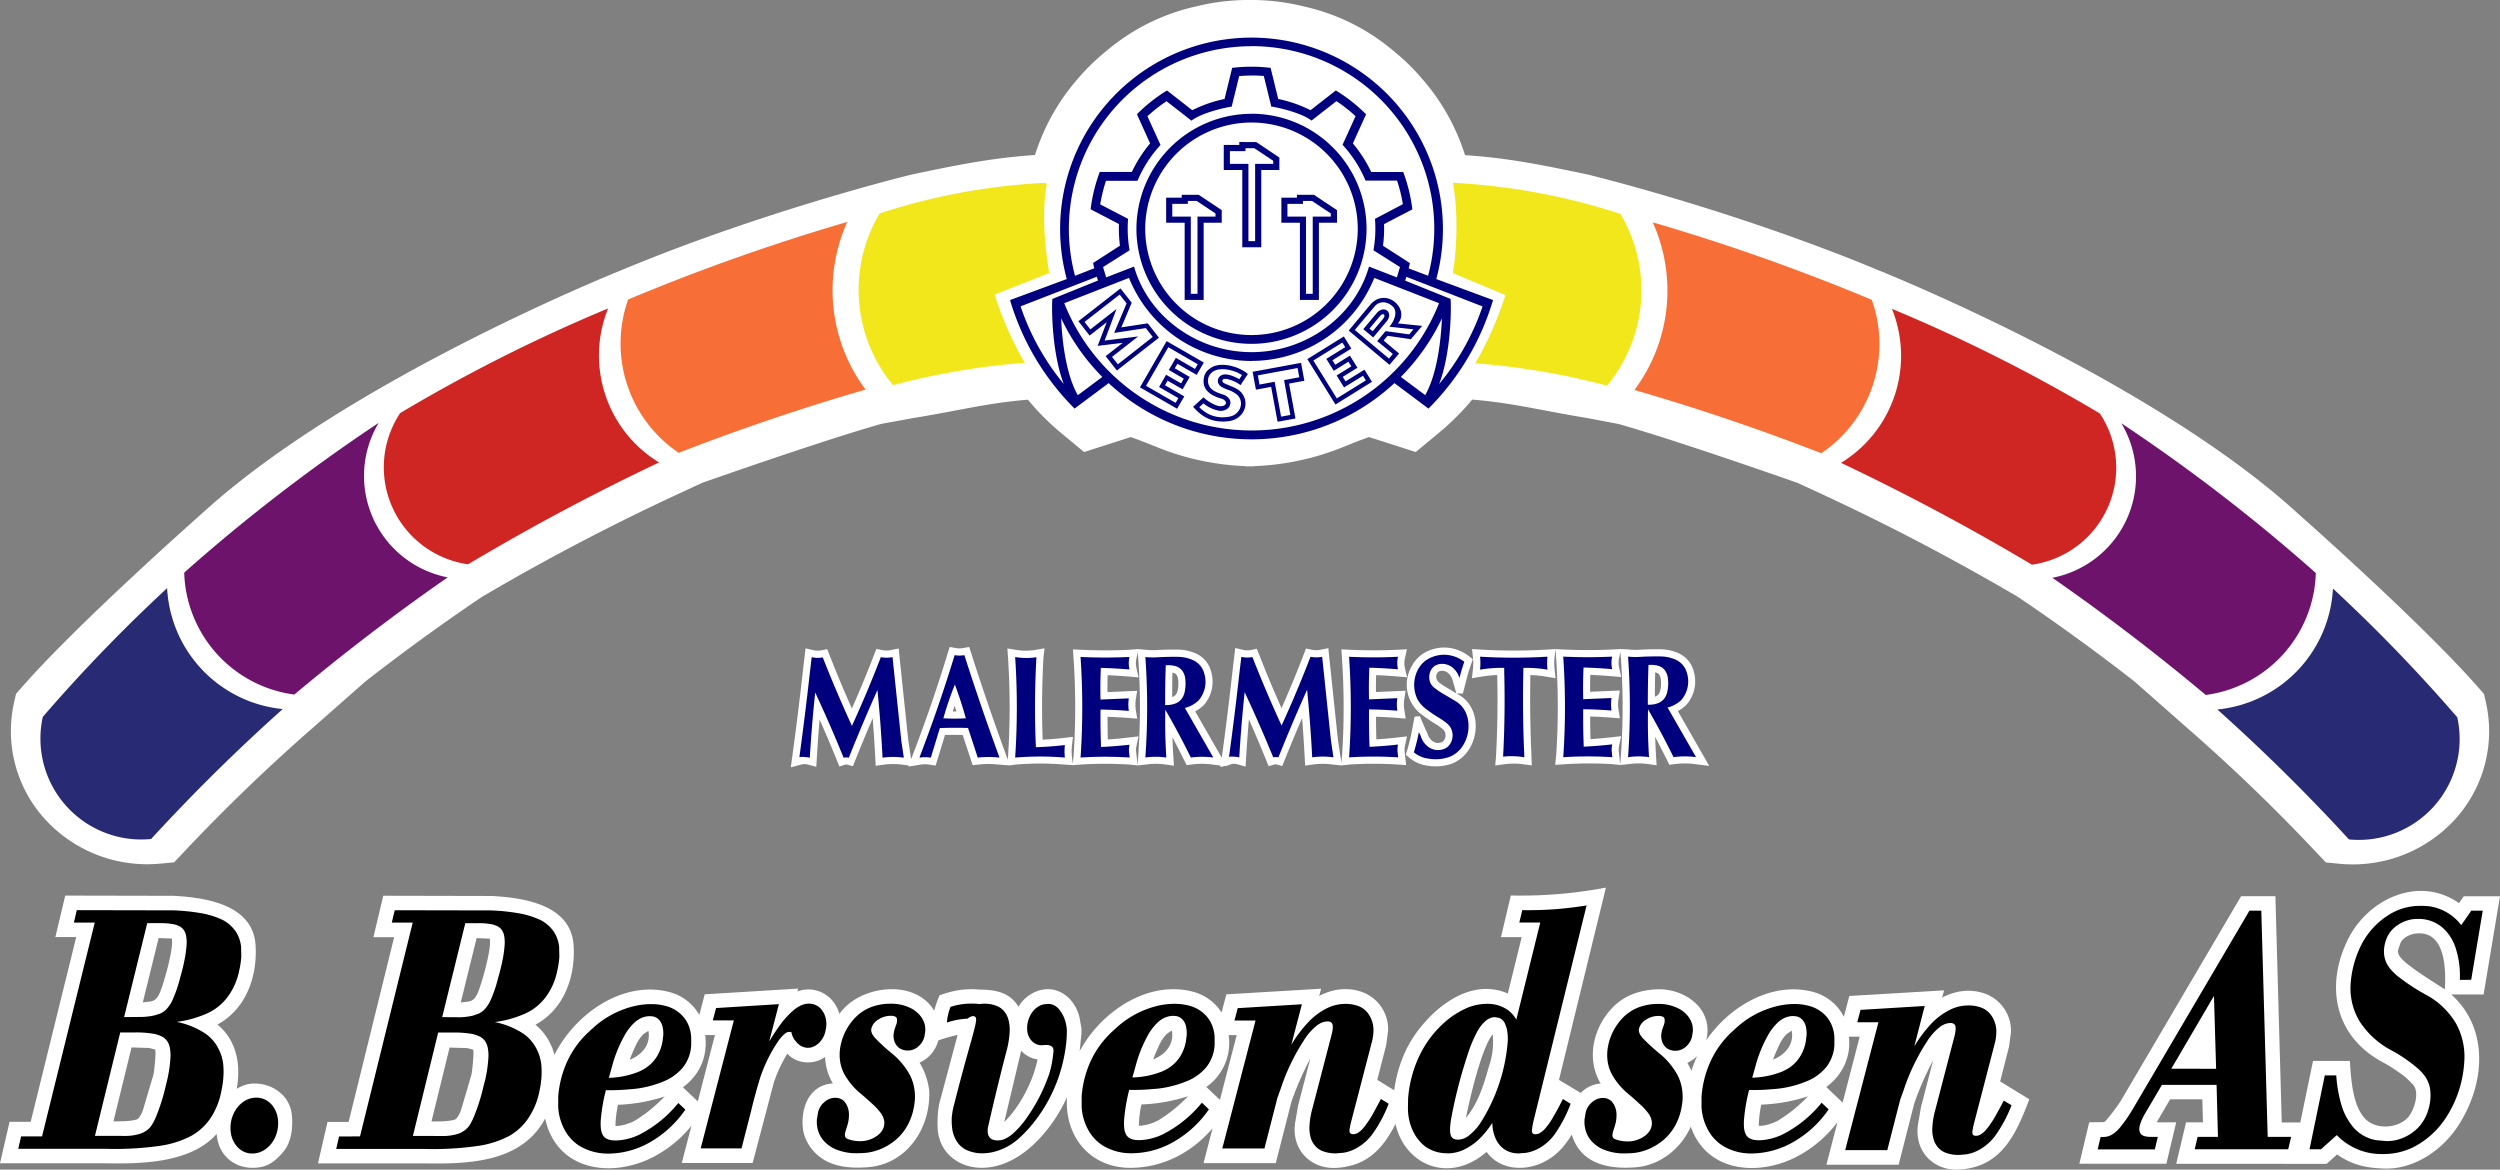 <svg id="Слой_1" data-name="Слой 1" xmlns="http://www.w3.org/2000/svg" viewBox="0 0 1285.49 601.4"><rect x="0" y="0" width="1285.49" height="601.4" fill="#808080" stroke="none"/><defs><style>.cls-1{fill:#fff;}.cls-1,.cls-2,.cls-3,.cls-4,.cls-5,.cls-6,.cls-7,.cls-8{fill-rule:evenodd;}.cls-2{fill:#282a73;}.cls-3{fill:#f76f37;}.cls-4{fill:#f1e71b;}.cls-5{fill:#cf2623;}.cls-6{fill:#6e136b;}.cls-7{fill:#00007f;}</style></defs><path class="cls-1" d="M79.82,541.71c.48,1.75-.49,10.87-.91,12.86l-5.45,18.36c-.41,1.05-1.68,4.23-3.22,4.72-3.32,1-8.13.93-11.9.93l9.3-38,9.15.29Zm-6.39-24.29,8.14-33.07,6.27.22a3.18,3.18,0,0,1,.51.13v0c1.11,5.14-4.56,24.35-6.26,28C79.91,517.34,78.18,516.81,73.43,517.42Zm1183.72-6.71c-28.16-17.69-24.66-17.86-23-23.34.88-2.94,4.87-5,7.95-5.34C1258,480.22,1257.59,501.51,1257.15,510.71Zm-78.72,89.73h17.9l5.41-4.83c7.59,5.41,14.94,7,24.66,7.27,15,.34,29.32-9.43,37.41-21.77,14.23-21.66,16.16-50.3-3.4-67.76h16.65l8.43-50.5h-18.61l-2.47,3.56c-20.45-14.43-46.66-2.28-57,18.42-11.88,23.86-7.17,49.87,17.57,63.25a82.5,82.5,0,0,1,12.22,8.07l3.61,3.6c3.76,4.36.07,13.92-2.69,16.87-5.21,5.58-16,6.41-21.66.92-6.85-6.65-7.57-21.06-8.16-30h-18.95l-6.54,31.61h-9.54L1170,462.82h-17.64L1090.54,568c-1.93,3-6.4,9.1-8.55,11l-7.73.06-5.06,21.32h44.74L1119,579.1h-10c.33-.76,6.29-10.82,6.88-11.82h16.55l.32,11.82h-8.69L1119,600.42Zm-410.91-66.6A37.55,37.55,0,0,1,765.71,550l-.13.38c-2.64,9.42-5.44,18.69-11.79,26.47C756,565.51,762,540.58,767.52,533.84Zm-170.85,4.31a19.7,19.7,0,0,1,3.32-4.54c.21-.18,2.42-1.66,2.58-1.69,1.31,7.18-3.57,12.52-9.63,14.83Q594.6,542.36,596.67,538.15Zm14.23,27.5a74.83,74.83,0,0,1-15.28,12.41c-2.4,1.38-7.22,2.94-10,2.74a56.59,56.59,0,0,1,1.29-10.89A87.09,87.09,0,0,0,610.9,565.65Zm16.38,1.88-7-6.62a27.68,27.68,0,0,0,11.5-26.64h4.12ZM525.09,542.31a14.31,14.31,0,0,0,8.39,4.44c-2.06,10.86-9.17,24.61-17.08,32.14Zm-197.57-4a19.7,19.7,0,0,1,3.32-4.54c.21-.17,2.42-1.65,2.57-1.69,1.32,7.18-3.57,12.53-9.62,14.83Q325.44,542.52,327.52,538.3Zm14.23,27.51a75,75,0,0,1-15.28,12.4c-2.4,1.39-7.23,2.95-10,2.74a55.72,55.72,0,0,1,1.29-10.88A87.84,87.84,0,0,0,341.75,565.81Zm17.05,2.51-7.66-7.26c8.88-6.52,12.83-16,11.47-26.86h5ZM243.32,541.75c.48,1.75-.49,10.87-.91,12.86L237,573c-.41,1-1.68,4.23-3.23,4.72-3.32,1-8.12.93-11.9.93l9.31-38,9.15.29Zm-6.4-24.29,8.15-33.07,6.26.22a2.72,2.72,0,0,1,.51.13l0,0c1.1,5.15-4.56,24.35-6.27,28C243.4,517.38,241.67,516.85,236.92,517.46Zm678.49,20.77a19.54,19.54,0,0,1,3.32-4.55c.21-.17,2.42-1.65,2.57-1.69,1.32,7.18-3.57,12.53-9.62,14.83Q913.33,542.44,915.41,538.23Zm14.23,27.5a75,75,0,0,1-15.28,12.4c-2.4,1.39-7.23,3-10,2.74A55.72,55.72,0,0,1,905.64,570,87.46,87.46,0,0,0,929.64,565.73Zm-57-20.62a50.41,50.41,0,0,0-2.89,7.5,38.67,38.67,0,0,0-2.13-4.09A17.16,17.16,0,0,0,872.59,545.11Zm74.84,23.83-8.4-8c8.23-6,12.88-15.64,11.59-25.89h5.58Zm.62-44.11a24.78,24.78,0,0,0-16.4-12.94l.07,0c-21.27-5.28-42.94,8.08-54.45,25.07,4.18-16.53-11.61-27.18-26.17-26.23-9,.58-16.65,3.54-22.58,10l.06-.07c-9.57,10.34-13,26.09-5.57,38.5A15.79,15.79,0,0,0,812.82,564l-11.2-6.74,24.14-98.86a233.08,233.08,0,0,1-48.89,4.05l-5.09,21.42h10.68l-7.15,29c-22.07-9.8-45.12,12.91-52.92,30.33a69.13,69.13,0,0,0-5.49,19.41l-8.71-5.34,4.57-17.85,1-7.46A20.36,20.36,0,0,0,700.14,512c-7.37-2.53-15-1.48-21.82,2.11l1-3.72-48.73,2.9-2.46,9.36a24.81,24.81,0,0,0-15.2-10.83l.08,0c-23.56-5.84-47.27,11-57.85,30.68l.94-9.26,0-2.32-1-5.66C553,516.05,545,508.89,535.48,511a18.45,18.45,0,0,0-11.78,8.66c-4.57-7.58-12.2-8.78-20-8.81a42.74,42.74,0,0,0-17.22,1.83l-3.29,1.05a42.51,42.51,0,0,0-2.79,8c-9.76-16.16-35.63-13.06-46.65-1l.07-.07c-.78.84-1.52,1.72-2.22,2.63-2.7-9.53-12.18-14.88-21.62-11.51l.38-1.44-48,2.93-2.77,10.58A24.85,24.85,0,0,0,343.77,512l.06,0c-24.24-6-48.53,11.92-58.74,32.41a29.61,29.61,0,0,0-9.75-15.51c14.87-8.06,20.65-25,19.59-40.93-1.39-21-26.1-24.36-41.93-25.26l-55.93-.12L192,483.91h10.67l-23.42,95H168.41L163.5,600.2h53.81c22.56.37,50.76.06,63-23.07,6,27.34,34.8,30.78,55.91,19.63a62.22,62.22,0,0,0,19.33-15.9l-5,19.15H387l10.92-41.44a69.8,69.8,0,0,1,6.94-14.76c4.82,5.38,13.7,5.9,19.41,1.65a27.9,27.9,0,0,0,4,13.63c-13,.85-16.95,14-15.21,24.6a22.48,22.48,0,0,0,4.4,9.21c7.31,9,18.33,10.11,28.95,9.26,20.33-1.62,32.35-20.72,31.38-39.54a36.71,36.71,0,0,0-4.95-14.21A17.26,17.26,0,0,0,482.47,537a71.52,71.52,0,0,1,9.93-2.82l-9.52,35.64a55.72,55.72,0,0,0-.7,12.86c.77,11.48,9.83,19.06,20.92,19.74,20.23,1.24,37.54-18.55,45.54-36.22-1.33,20.62,12.41,36.74,33.46,36.3,16.39-.34,30.8-8,41.39-20.33l-4.64,17.92H656l8-31.38a152.23,152.23,0,0,1,9.77-22.38l-6.26,23.95-1.62,9.49c-1.75,13.54,8.16,23.48,21.2,22.75,15.52-.87,23.78-9.49,30.46-22.53,4.07,17.69,20.77,27.59,37.53,20.3a36.29,36.29,0,0,0,9.31-6c7.21,9.94,21,10.11,30.82,4.49,5.77-3.29,9.42-7.56,13-13.39,4.65,15.53,19.66,17.89,32.92,16.83,12.5-1,23.38-9.72,28.26-20.93,8.26,23.86,35.29,25.61,54.71,15.36A62.42,62.42,0,0,0,944.82,579l-5.68,21.9h37.13l8-31.37a153.3,153.3,0,0,1,9.77-22.38l-6.26,24-1.62,9.48c-1.75,13.55,8.17,23.48,21.2,22.75,21.95-1.22,29.37-18.44,36.11-36.13l-15-9.2,4.57-17.85,1-7.47a20.38,20.38,0,0,0-13.58-19.89c-7.37-2.53-15-1.47-21.83,2.12l1-3.72-48.73,2.9ZM769.86,349.1h0a63.05,63.05,0,0,0-8.23.84l-4.77.8.53-4.81a26.7,26.7,0,0,0,0-5.86l-.48-4.31,4.33.25a292.06,292.06,0,0,0,34.25,0l4.34-.26-.48,4.31a27.33,27.33,0,0,0,0,5.86l.54,4.82-4.78-.8a62.43,62.43,0,0,0-8.19-.83q-.39,20,.48,40l.24,6.48-4.32-.6a36.36,36.36,0,0,0-9.94,0l-4.54.63.41-4.83Q770.37,370,769.86,349.1Zm-21,9.45-2-7a7.26,7.26,0,0,0-2-3.27,5,5,0,0,0-2.5-1.28,5.89,5.89,0,0,0-1.39-.05,3.42,3.42,0,0,0-1.29.41,2.64,2.64,0,0,0-.81,1,3.66,3.66,0,0,0,1.24,4.66,34.16,34.16,0,0,0,4.65,3.05Zm84.38-21.31-.72,3.18a11.09,11.09,0,0,0,0,4.83l1.11,4.87-5-.41q-5.45-.46-10.9-.69c-.09,2.9-.12,5.79-.09,8.69l15.25-.65-.68,4.41a17.19,17.19,0,0,0,0,5.31l.71,4.57-4.61-.35q-5.31-.42-10.64-.58,0,5.82.16,11.64c3.58-.23,7.14-.54,10.7-.95l5.08-.58-1.08,5a9.23,9.23,0,0,0-.12,3.23l.73,6.46.29-4.14a359.91,359.91,0,0,0,0-51.19Zm17.67,23h0l.62-.22a3.55,3.55,0,0,0,1.54-1.43,5.7,5.7,0,0,0,.69-1.87,16.86,16.86,0,0,0,.13-6,5,5,0,0,0-.73-1.82A2.87,2.87,0,0,0,852,348a6.75,6.75,0,0,0-.91-.24Q850.93,354,850.94,360.25Zm-17.78-24.5,4.35.22a31.89,31.89,0,0,0,6.1.1q5.45-.29,10.89-.19a23.83,23.83,0,0,1,8.2,1.82,14,14,0,0,1,8.17,9.21A18.36,18.36,0,0,1,867.5,364l-.54.59a19.88,19.88,0,0,1-4.23,3.05l16.14,28.18-7.28-.92a41,41,0,0,0-10.61,0l-2.61.35-1.16-2.36q-3-6-6.13-12c.1,3.38.25,6.76.47,10.13l.28,4.49-4.45-.63a34.4,34.4,0,0,0-9.72,0l-4.48.47-4.33-.44A193.76,193.76,0,0,0,804,395l-4.32.27.53-5.19a375.42,375.42,0,0,0-.08-50.2l-.28-4.11,4.1.2q12.4.58,24.81,0ZM489.92,367.83h1.87l-.92-2.95C490.55,365.86,490.23,366.85,489.92,367.83Zm95.14-30.43-.71,3.19a10.94,10.94,0,0,0,0,4.83l1.1,4.87-5-.42q-5.44-.45-10.9-.68c-.09,2.89-.12,5.79-.09,8.68l15.25-.64-.68,4.4a17.26,17.26,0,0,0,0,5.32l.71,4.57-4.61-.36q-5.31-.41-10.64-.57c0,3.88.05,7.76.16,11.63,3.58-.22,7.14-.54,10.7-1l5.07-.58-1.07,5a9.29,9.29,0,0,0-.12,3.24l.73,6.46.29-4.14a360,360,0,0,0,0-51.2Zm17.68,23h0a6.5,6.5,0,0,0,.62-.22,3.55,3.55,0,0,0,1.54-1.43,5.62,5.62,0,0,0,.69-1.87,16.81,16.81,0,0,0,.13-6,5,5,0,0,0-.73-1.82,3,3,0,0,0-1.23-.95,9.32,9.32,0,0,0-.91-.23Q602.73,354.15,602.74,360.41ZM469.06,395.86l-2,.32.21-.55-3.07-.42a35.83,35.83,0,0,0-9.92,0l-4,.56-.21-4q-.53-10.23-1.34-20.44-4.62,10.76-8.95,21.62L438.59,396l-3.17-.89h-.63l-3.18,1L430.34,393q-4.27-10.56-8.9-21-.85,9.89-1.44,19.81l-.26,4.48-4.33-1.16a7.28,7.28,0,0,0-1.6-.24,7.17,7.17,0,0,0-1.85.24l-5.34,1.44.8-5.78q2.94-21.42,5.32-42.9l1.47-12.52,4,.94a9.8,9.8,0,0,0,4.14.08l3-.6,1.12,2.85q5.46,14,11.56,27.66,6.09-13.72,11.46-27.76l1.11-2.9,3,.62a11,11,0,0,0,4.5,0l4-.82.39,4,4.52,43,1.27,8.55.21,1.35,1.07-2.75q9.8-25.59,17.8-51.82l.95-3.11,3.2.58a10.23,10.23,0,0,0,3.66,0l3.17-.58,1,3.06q8.44,26.46,18,52.54l.88,2.4.09-1.39a387.52,387.52,0,0,0,0-51.23l-.31-4.61,4.56.75a29.75,29.75,0,0,0,9.74,0l4.79-.81-.56,4.91q-1.15,21-.4,42.06c3.67-.19,7.33-.49,11-.92l4.58-.54-.52,4.59a25.06,25.06,0,0,0,0,5.61l.42,3.66.46-4.51a375.58,375.58,0,0,0-.08-50.21l-.29-4.1,4.11.19q12.4.6,24.81,0l4.35-.34,4.36.35a32.72,32.72,0,0,0,6.1.09q5.45-.27,10.89-.18a23.82,23.82,0,0,1,8.2,1.81,14,14,0,0,1,8.17,9.22,18.38,18.38,0,0,1-3.37,17.13l-.54.59a20.09,20.09,0,0,1-4.23,3l13.67,23.84.14-1q2.94-21.41,5.32-42.9l1.47-12.52,4,.94a9.75,9.75,0,0,0,4.13.08l3-.6,1.12,2.85q5.46,14,11.56,27.66,6.09-13.73,11.46-27.76l1.11-2.9,3,.63a11.18,11.18,0,0,0,4.5,0l4-.82.4,4.05,4.52,43,1.27,8.55.5,3.21.39-3.92A373.76,373.76,0,0,0,690,340l-.28-4.1,4.11.19q12.39.6,24.81,0l4.8-.24-1.05,4.69a10.94,10.94,0,0,0,0,4.83l1.1,4.87-5-.41c-3.62-.3-7.26-.53-10.89-.68q-.13,4.33-.1,8.68l15.26-.65-.68,4.41a17.57,17.57,0,0,0,0,5.32l.71,4.57-4.61-.36c-3.54-.27-7.08-.47-10.63-.58q0,5.82.16,11.64,5.36-.33,10.7-.95l5.07-.58-1.08,5a9.53,9.53,0,0,0-.11,3.24l.73,6.51-4.36-.28a195.61,195.61,0,0,0-24.81,0l-4,.46-4.84-.48a35.83,35.83,0,0,0-9.92,0l-4,.56-.21-4q-.53-10.23-1.34-20.45-4.62,10.76-9,21.63l-1.21,3.05-3.17-.88c-.21,0-.42,0-.63,0l-3.19,1-1.26-3.11q-4.28-10.54-8.9-21-.86,9.9-1.44,19.81l-.26,4.48L636.32,395a6.25,6.25,0,0,0-3.44,0l-2.31.84-1.05.07-2,.53.1-.78-4.25-.56a40.52,40.52,0,0,0-10.61,0l-2.61.35L609,393.1q-3-6-6.13-12c.1,3.38.25,6.76.47,10.14l.28,4.48-4.45-.63a34.78,34.78,0,0,0-9.72,0l-4.48.47-4.33-.43a193.92,193.92,0,0,0-24.82,0l-4.16.32-4.43-.32a151.6,151.6,0,0,0-24.94,0l-3,.44-5.79-.44a48.3,48.3,0,0,0-10.41,0l-2.94.32L495,379.92q-4.55-.09-9.09,0l-4.81,15.74-3.14-.49a15.3,15.3,0,0,0-4.68,0Zm280-37.23,1.84,1.1a16.62,16.62,0,0,1,5.87,6.63,19.55,19.55,0,0,1,2,7.72,22.45,22.45,0,0,1-3.53,13.46,18.7,18.7,0,0,1-7.63,6.69,16.14,16.14,0,0,1-2.36.84,25.19,25.19,0,0,1-11.64.57l-.79-.14a17.93,17.93,0,0,1-8.1-3.83l-1.86-1.56.7-2.32A96.43,96.43,0,0,0,726,377.7l1.37-7.19,2.69-.3,2.9,6.73c.25.57.53,1.14.84,1.69l.21.6a7.37,7.37,0,0,0,2.18,3.52,5.07,5.07,0,0,0,2.65,1.25,4.89,4.89,0,0,0,2.18-.25,2.65,2.65,0,0,0,1.21-.73,4.09,4.09,0,0,0,1-2.09,4.73,4.73,0,0,0-.24-2.47,3.92,3.92,0,0,0-1.15-1.55A24.7,24.7,0,0,0,738,374.2a87.22,87.22,0,0,1-7.66-5.32,19.1,19.1,0,0,1-4.48-24.25,17.83,17.83,0,0,1,5.25-6.1c.21-.16.44-.3.66-.44a20.32,20.32,0,0,1,14.1-2.86,21.17,21.17,0,0,1,9.37,4.12l2.08,1.61-.86,2.48c-.92,2.66-1.73,5.34-2.43,8.06l-1.82,7.09ZM642.74,2h-2.15V2a112.54,112.54,0,0,0-25.77,3.35,106.78,106.78,0,0,0-45.4,22.43,111.56,111.56,0,0,0-14.93,14.38,109.67,109.67,0,0,0-21,35.67c-.46,1.29-.9,2.58-1.31,3.88-21.36,1.41-39,4.9-63.25,10,0,0-74.77,18.08-149.87,49.4,0,0-139.07,55.56-214.57,124.36,0,0-63.82,56.28-93.25,89.88l-3,3.42-1,4.41a67.28,67.28,0,0,0,16,60.16,71.1,71.1,0,0,0,59.29,22.72l7-.66,4.74-5q31.56-33.56,66.39-64l27.23-24q27.26-21.24,55.85-40.74l4.18-2.83,5.25-3.06q47.08-27.36,96.66-50.29l11.3-5.23s61-21.51,92.15-30.32L469.42,217c24.95-4.11,38.33-7.77,59.11-9.48a129.42,129.42,0,0,0,17.24,17.24l1.39,1.16,10.29,8.51,24-7.69c8.18,2.89,11,4.34,18.34,7.05a134.68,134.68,0,0,0,40.76,7.9v.09l2.15,0,2.15,0v-.09a134.75,134.75,0,0,0,40.77-7.9c7.38-2.71,10.15-4.16,18.33-7.05l24,7.69,10.29-8.51,1.39-1.16A128.75,128.75,0,0,0,757,207.47c20.78,1.71,34.17,5.37,59.12,9.48l16.1,3.06c31.15,8.81,92.15,30.32,92.15,30.32l11.31,5.23q49.51,22.9,96.65,50.29l5.25,3.06,4.18,2.83q28.59,19.49,55.86,40.74l27.22,24q34.79,30.36,66.39,64l4.74,5,7,.66a71.12,71.12,0,0,0,59.3-22.72,67.33,67.33,0,0,0,16-60.16l-1-4.41-3-3.42c-29.43-33.6-93.25-89.88-93.25-89.88-75.51-68.8-214.58-124.36-214.58-124.36-75.1-31.32-149.86-49.4-149.86-49.4-24.26-5.14-41.89-8.63-63.25-10-.42-1.3-.86-2.59-1.32-3.88a109.5,109.5,0,0,0-21-35.67A110.88,110.88,0,0,0,716.07,27.8,106.82,106.82,0,0,0,670.66,5.37,112.4,112.4,0,0,0,644.89,2V2Zm-521,559.83c3.83-21.76-7.52-31-9.94-33,14.88-8.06,20.66-25,19.6-40.94-1.4-21-26.11-24.36-41.94-25.26l-55.92-.12-5.07,21.33H39.19l-23.42,95H4.91L0,600.16H53.82c17.77.29,43.94.29,57.59-15.09,1,13,12,19.33,23.15,16.92,4.94-1.06,8.52-4.5,11.54-8.28,4.07-5.1,4.61-13.26,3.89-19-1.37-11-12.86-17.32-23-15.14A21.38,21.38,0,0,0,121.78,561.84Z" transform="translate(0 -2)"/><path class="cls-2" d="M85.93,304.43h0A823.83,823.83,0,0,0,22,370.63a51.89,51.89,0,0,0,55.69,62.79q32.17-35.06,67.68-66.82A65.93,65.93,0,0,1,85.93,304.43Zm1113.66.21h0a825.44,825.44,0,0,1,63.93,66.2,51.87,51.87,0,0,1-55.69,62.79q-32.17-35.06-67.68-66.82A65.93,65.93,0,0,0,1199.59,304.64Z" transform="translate(0 -2)"/><path class="cls-3" d="M349,234.84h0q47.3-18.39,96.08-32.52a85.39,85.39,0,0,1-9.42-86.2A1063.35,1063.35,0,0,0,323,156,67.73,67.73,0,0,0,349,234.84Zm587.49.21h0q-47.29-18.39-96.08-32.52a85.39,85.39,0,0,0,9.42-86.2,1063.51,1063.51,0,0,1,112.65,39.85A67.73,67.73,0,0,1,936.5,235.05Z" transform="translate(0 -2)"/><path class="cls-4" d="M537.58,96h0a323.87,323.87,0,0,0-85.29,15.74,76.82,76.82,0,0,0,6.89,88.3,374.9,374.9,0,0,1,67.76-11.49,172.83,172.83,0,0,1-15.5-35.09l28.06-11.09c-2.32-14.26-3.86-31.32-1.29-45.53ZM747.1,96h0a330.17,330.17,0,0,1,86.12,16,76.8,76.8,0,0,1-6.89,88.29,375.76,375.76,0,0,0-67.76-11.48,173.32,173.32,0,0,0,15.5-35.09l-27-11.3C749.37,128.11,749.66,110.22,747.1,96Z" transform="translate(0 -2)"/><path class="cls-5" d="M312.69,160.59h0a837.51,837.51,0,0,0-106.93,53.82,50.38,50.38,0,0,0,34.94,77.75q47.82-28.5,98.19-52.37A64.44,64.44,0,0,1,312.69,160.59Zm660.13.21h0a836.21,836.21,0,0,1,106.93,53.82,50.37,50.37,0,0,1-34.94,77.74Q997,263.88,946.63,240A64.43,64.43,0,0,0,972.82,160.8Z" transform="translate(0 -2)"/><path class="cls-6" d="M151.33,359.14h0q38.05-31.89,78.87-60.26a53.14,53.14,0,0,1-35.48-79.45,910.51,910.51,0,0,0-100,77A65.2,65.2,0,0,0,151.33,359.14Zm982.86.21h0q-38.06-31.89-78.87-60.26a53.13,53.13,0,0,0,35.47-79.45,910.63,910.63,0,0,1,100,77A65.2,65.2,0,0,1,1134.19,359.35Z" transform="translate(0 -2)"/><path class="cls-7" d="M847.31,364.38h0a15.1,15.1,0,0,0,3-.21,13.65,13.65,0,0,0,2.72-.79,7.18,7.18,0,0,0,3.24-2.95,8.82,8.82,0,0,0,1.11-3,20.52,20.52,0,0,0,.15-7.33,8.87,8.87,0,0,0-1.33-3.28,6.63,6.63,0,0,0-3-2.3,12.2,12.2,0,0,0-2.15-.5,15,15,0,0,0-3.41-.11q-.36,10.25-.33,20.48m-248.2.16h0a14.24,14.24,0,0,0,3-.2,13.28,13.28,0,0,0,2.72-.79,7.21,7.21,0,0,0,3.25-2.95,8.82,8.82,0,0,0,1.11-3,20.58,20.58,0,0,0,.15-7.34A8.83,8.83,0,0,0,608,347a6.56,6.56,0,0,0-3-2.3,11.4,11.4,0,0,0-2.15-.51,15,15,0,0,0-3.42-.1Q599.09,354.3,599.11,364.54Zm-10.17,27h0a362.92,362.92,0,0,0,0-51.72,36,36,0,0,0,6.73.11q5.26-.27,10.55-.19a20,20,0,0,1,6.9,1.54,10.39,10.39,0,0,1,6.07,6.87,14.65,14.65,0,0,1-2.65,13.73l-.35.39a15.7,15.7,0,0,1-6.93,3.74l14.63,25.5a44.29,44.29,0,0,0-11.56,0q-6.15-12.51-13.12-24.59-.27,12.32.51,24.6A38.33,38.33,0,0,0,588.94,391.5ZM485.07,371.35h0a108.72,108.72,0,0,0,11.56,0Q494.19,362.57,491,354A165.93,165.93,0,0,0,485.07,371.35ZM473,390.93h0q9.84-25.71,17.88-52.06a13.84,13.84,0,0,0,5,0q8.47,26.52,18.07,52.68a52.32,52.32,0,0,0-11.19,0l-5-15.23q-7.24-.22-14.49.05l-4.64,15.2a18.87,18.87,0,0,0-5.81,0Zm330.89-.54h0a378.78,378.78,0,0,0-.08-50.76q12.57.6,25.16,0a14.58,14.58,0,0,0,0,6.44q-7.34-.62-14.71-.83-.39,8.14-.17,16.29l14.55-.61a21.07,21.07,0,0,0,0,6.44c-4.84-.38-9.7-.6-14.55-.68q-.12,9.63.26,19.25,7.35-.35,14.65-1.17a12.73,12.73,0,0,0-.17,4.48l.24,2.11a199.29,199.29,0,0,0-25.28,0Zm-31,.67h0q1.17-21.92.57-43.86l0-1.79a67.26,67.26,0,0,0-12.43.92,29.75,29.75,0,0,0,0-6.67,292.89,292.89,0,0,0,34.68,0,30.36,30.36,0,0,0,0,6.67,65.75,65.75,0,0,0-12.37-.9q-.57,21.93.4,43.86l.07,2.1A39.49,39.49,0,0,0,772.9,391.06ZM727,388.85h0a98.73,98.73,0,0,0,2.58-10.47c.26.61.55,1.21.86,1.79a11.21,11.21,0,0,0,3.27,5.3,8.78,8.78,0,0,0,4.58,2.15,8.44,8.44,0,0,0,3.8-.37,6.23,6.23,0,0,0,2.83-1.77,7.7,7.7,0,0,0,1.89-4,8.32,8.32,0,0,0-.45-4.36,7.51,7.51,0,0,0-2.19-3,29,29,0,0,0-4.33-3.06,79.81,79.81,0,0,1-7.24-5,16.41,16.41,0,0,1-3.84-4.69,17.07,17.07,0,0,1,.3-15,14,14,0,0,1,4.12-4.81,4.66,4.66,0,0,1,.47-.3,16.61,16.61,0,0,1,11.58-2.37,17.62,17.62,0,0,1,7.72,3.4c-1,2.75-1.79,5.54-2.52,8.35a10.87,10.87,0,0,0-3-4.92,8.62,8.62,0,0,0-4.41-2.24,10.28,10.28,0,0,0-2.35-.09,7.31,7.31,0,0,0-2.92,1,6.42,6.42,0,0,0-2.17,2.62,7.66,7.66,0,0,0-.08,6.1,6.17,6.17,0,0,0,.38.72A7.76,7.76,0,0,0,738,356a36.58,36.58,0,0,0,5.09,3.34l5.84,3.47a13,13,0,0,1,4.55,5.16,15.65,15.65,0,0,1,1.6,6.3,18.66,18.66,0,0,1-2.95,11.28A14.83,14.83,0,0,1,746,390.9a11.85,11.85,0,0,1-1.81.65,21.58,21.58,0,0,1-10,.48l-.74-.12A14.32,14.32,0,0,1,727,388.85Zm-33.24,1.62h0a377.12,377.12,0,0,0-.08-50.76q12.59.6,25.16,0a14.73,14.73,0,0,0,0,6.44q-7.35-.61-14.72-.82c-.26,5.42-.31,10.86-.17,16.29l14.55-.62a21.07,21.07,0,0,0,0,6.44q-7.26-.56-14.55-.67-.11,9.62.27,19.24c4.89-.22,9.78-.61,14.64-1.17a13,13,0,0,0-.16,4.49l.23,2.1a197.29,197.29,0,0,0-25.27,0Zm-61.8.69h0q2.94-21.46,5.33-43l1-8.42a13.47,13.47,0,0,0,5.69.1q7,17.82,15,35.21,8-17.42,14.87-35.34a15,15,0,0,0,6,0l4.52,43.06,1.29,8.65a39.62,39.62,0,0,0-10.93,0q-.9-17.42-2.63-34.76-7.72,17.22-14.73,34.77a2.85,2.85,0,0,0-.71-.12,11.11,11.11,0,0,0-1.15,0,3.13,3.13,0,0,0-.81.15Q647.78,374.5,640,357.93q-1.8,16.72-2.77,33.53a11.51,11.51,0,0,0-2.47-.36A10.32,10.32,0,0,0,632,391.16Zm-76.27-.6h0a380.45,380.45,0,0,0-.08-50.76q12.57.6,25.16,0a14.58,14.58,0,0,0,0,6.44q-7.34-.62-14.71-.82-.39,8.14-.18,16.29l14.56-.62a21.07,21.07,0,0,0,0,6.44c-4.84-.37-9.7-.6-14.55-.67q-.12,9.63.26,19.24,7.35-.33,14.65-1.17a12.79,12.79,0,0,0-.17,4.49l.24,2.1a199.29,199.29,0,0,0-25.28,0Zm-33.7,1h0a389.8,389.8,0,0,0,0-51.72,33.2,33.2,0,0,0,10.94.09q-1.29,23.11-.28,46.27,7.49-.23,14.91-1.09a28.22,28.22,0,0,0,0,6.43A155.57,155.57,0,0,0,522,391.54Zm-110.95-.23h0q2.94-21.46,5.33-43l1-8.42a13.48,13.48,0,0,0,5.69.11q7,17.82,15,35.21,8-17.43,14.87-35.34a15,15,0,0,0,6,0l4.53,43.06,1.28,8.65a39.62,39.62,0,0,0-10.93,0q-.9-17.41-2.63-34.76-7.72,17.22-14.72,34.77a3.64,3.64,0,0,0-.72-.13c-.38,0-.77,0-1.15,0a2.76,2.76,0,0,0-.8.15q-6.89-17-14.62-33.53-1.78,16.74-2.77,33.54a11.51,11.51,0,0,0-2.47-.36A10.32,10.32,0,0,0,411.05,391.31Zm204.33-286h-4.59v1.5h-8v6.54h9.53v39.71h3.44V113.36H625v-1.61Zm56.86,81.33L691,175l3.86,6.23-9.72,6,1.44,2.31,7.54-4.68,3.87,6.23-7.55,4.69,1.44,2.31,9.71-6,3.87,6.23L686.7,210Zm18-8.53,1.48,2.39-9.72,6,3.82,6.15,7.54-4.68,1.49,2.39-7.55,4.68,3.82,6.15,9.72-6,1.48,2.39-14.92,9.25-12.08-19.47Zm-90.36-.72,19.12,11-3.66,6.35-9.91-5.72-1.36,2.35,7.69,4.44-3.67,6.35-7.69-4.44-1.36,2.36,9.91,5.72-3.67,6.35-19.11-11Zm16,11.87-1.41,2.43L604.63,186,601,192.25l7.69,4.44-1.4,2.44-7.69-4.44L596,201l9.9,5.71-1.4,2.44-15.21-8.78,11.46-19.84Zm47.62,26.08-4.76.88-3.31-17.94-7.82,1.44L646.8,195l20.41-3.76.88,4.76-7.82,1.44Zm-.67-16.12,3.3,17.94-9.2,1.69-3.31-17.94-7.82,1.44-1.7-9.2L669,188.58l1.7,9.21Zm38.18-28,6.83-8.16c3.86-4.6,9-.33,5.09,4.27l-6.83,8.16Zm8.51-6.64c.46-.48,1.37-1.44,2.08-.84s-.06,1.66-.45,2.2l-5.33,6.36-1.63-1.36Zm15.95,11.81-12-1.74-2,2.44,7.93,6.65-4.9,5.84-21-17.62,11-13.18c8-9.56,20.66,1.95,14.34,9.5l12.43,1.26Zm-13-4.16-4.31,5.15L716.2,184l-2,2.37-17.57-14.71,10.19-12.09c2.59-3.08,6.47-2.54,9.19-.11s1.4,7-1.58,10.54l12.37,1.34-2.2,2.61Zm-148.06,7.59,4.66-12.15-8.79,6.85-5.76-7.38,21.64-16.87,5.76,7.38-5.33,12.67,13.59-2.08,5.75,7.39-21.63,16.87-5.76-7.39,8.79-6.85Zm9.68-18.93-13.42,10.46-3-3.82,18.07-14.09,3.55,4.56-6.38,15.17,16.27-2.49,3.55,4.56L574.8,189.32l-3-3.82L585.23,175,568,177.12ZM632,207a6.6,6.6,0,0,0-3.55-2.27c-2.06-.65-4.35-1.47-5.87-3.08a5.75,5.75,0,0,1-.41-7.12c2.59-3.43,7.77-3,11.4-1.93a19.07,19.07,0,0,1,5.05,2.25L637.21,197a16.36,16.36,0,0,0-2.31-1.21c-1.94-.83-5.14-2-7.15-.64a3.19,3.19,0,0,0-1.53,3,3.77,3.77,0,0,0,1.75,2.7,21.23,21.23,0,0,0,3.32,1.53,14.35,14.35,0,0,1,5,2.75,6.05,6.05,0,0,1,1.76,3.52,6.23,6.23,0,0,1-.64,3.72,7.17,7.17,0,0,1-4.26,3.62,16.71,16.71,0,0,1-11.25-.86,18.55,18.55,0,0,1-5.24-3.77l2.15-1.95a17.91,17.91,0,0,0,7.71,3.74,5.9,5.9,0,0,0,4.34-.79,3.94,3.94,0,0,0,1.68-2.26A3.59,3.59,0,0,0,632,207Zm-13.16-.7a19.55,19.55,0,0,0,7,4.27,5.52,5.52,0,0,0,2.9.19c1.36-.39,2.12-1.38,1.33-2.5a4.27,4.27,0,0,0-2.35-1.37c-5.28-1.58-10-4.57-8.6-11,.57-2.52,1.94-3.82,4.09-5.07,4.53-2.63,13.39-.78,18.45,3.49l-3.79,5.73A17.09,17.09,0,0,0,631.4,197a4.24,4.24,0,0,0-2-.14c-1.16.37-1.27,1.62.44,2.37.59.26,1.38.64,2.31,1,4.89,1.88,6.73,3.41,7.93,6.85a8.63,8.63,0,0,1-1.93,8.23c-2.35,2.67-5.52,3.61-10.47,3.41-6.13-.25-10.5-3.32-14.18-7.54Zm-54.25-60.06-.62-1.94-39.19,15.23A125.5,125.5,0,0,0,547,199.46c-5.85-15.15-6.36-37.16-5.89-43.75Zm79,41.34a68.1,68.1,0,0,0,63.06-42.68l33.3,13a103.66,103.66,0,0,1-192.72,0l33.3-13A68.11,68.11,0,0,0,643.51,187.62Zm0-146.76c2.09,0,4.17.08,6.25.25q1.93,7.85,3.85,15.69h0l0,.09h.47c5.78,1,15.8,3.68,20.22,7.16l12.81-10c1.72,1.15,3.42,2.37,5.07,3.67s3.24,2.66,4.76,4.06l-6.68,14.71h0a64,64,0,0,1,11.83,18.42l16.2,0c.65,2,1.23,4,1.73,6s.91,4.09,1.24,6.13L707,114.54h0a63.07,63.07,0,0,1-.77,16.16h0l13.63,8.61-1.58,5.33-14.34-5.57c-7.2,25.5-32.22,44-60.41,44s-53.2-18.54-60.41-44l-14.34,5.57-1.58-5.33,13.63-8.61h0a63.53,63.53,0,0,1-.77-16.16h0l-14.33-7.46c.33-2,.75-4.09,1.25-6.13s1.07-4,1.72-6l16.2,0a64,64,0,0,1,11.83-18.42h0L590,61.78c1.52-1.4,3.11-2.76,4.76-4.06s3.35-2.52,5.07-3.67l12.82,10c4.41-3.48,14.43-6.17,20.21-7.16h.47l0-.09h0q1.94-7.84,3.85-15.69C639.34,40.94,641.43,40.84,643.51,40.86Zm0-15.09a93.87,93.87,0,0,1,90.74,118.06L724.33,140c.23-.9.44-1.81.64-2.72l-13.83-8.9a66.48,66.48,0,0,0,.52-11.13l14.57-7.6a83.45,83.45,0,0,0-1.77-9.74,84.42,84.42,0,0,0-2.93-9.46H705.08a67.65,67.65,0,0,0-9.44-14.69l6.79-15A83.49,83.49,0,0,0,695,54.17a81.58,81.58,0,0,0-8.13-5.65l-13,10.14a67.81,67.81,0,0,0-16.61-5.77l-3.92-16a83,83,0,0,0-19.76,0l-3.92,16a68,68,0,0,0-16.61,5.77l-13-10.14A83.42,83.42,0,0,0,584.6,60.74l6.78,15A67.23,67.23,0,0,0,582,90.4H565.49a82.36,82.36,0,0,0-2.92,9.46,81.46,81.46,0,0,0-1.78,9.74l14.57,7.6a68.68,68.68,0,0,0,.52,11.13l-13.83,8.9c.2.91.41,1.82.64,2.72l-9.92,3.87A93.9,93.9,0,0,1,643.51,25.77ZM717,199l17.52,13.09a131.42,131.42,0,0,0,33.18-55.8l-29.17-10.81a98.42,98.42,0,1,0-190,0l-29.17,10.81a131.53,131.53,0,0,0,33.18,55.8L570.06,199A107.84,107.84,0,0,0,717,199Zm5.52-52.72.63-1.94,39.18,15.23A125.47,125.47,0,0,1,740,199.46c5.84-15.15,6.35-37.16,5.88-43.75Zm10.34,58.91-12.56-9.37a108.71,108.71,0,0,0,21.14-30.13C740.94,177.26,738.89,194.58,732.82,205.19Zm-178.61,0,12.56-9.37a108.75,108.75,0,0,1-21.15-30.13C546.08,177.26,548.13,194.58,554.21,205.19ZM643.51,65a54.64,54.64,0,1,1-54.64,54.63A54.74,54.74,0,0,1,643.51,65Zm0-4.52a59.16,59.16,0,1,1-59.16,59.15A59.27,59.27,0,0,1,643.51,60.52Zm-6.26,14.54v1.49h-8V89.42h9.53v39.71h9.77V89.42h9.3V83L646,75.06ZM645,78.22h-4.59v1.49h-8v6.55h9.52V126h3.45V86.26h9.3V84.65Zm21.88,23.94v1.49h-8v12.87h9.53v39.72h9.77V116.52h9.3v-6.46l-11.85-7.9Zm7.75,3.16H670v1.5h-8v6.54h9.53v39.71H675V113.36h9.29v-1.61Zm-67-3.16v1.49h-8v12.87h9.52v39.72h9.77V116.52h9.3v-6.46l-11.85-7.9ZM837.14,391.33h0a362.92,362.92,0,0,0,0-51.72,35.18,35.18,0,0,0,6.73.11q5.26-.27,10.55-.18a20.22,20.22,0,0,1,6.9,1.53,10.42,10.42,0,0,1,6.07,6.87,14.64,14.64,0,0,1-2.65,13.73l-.35.39a15.6,15.6,0,0,1-6.93,3.74l14.63,25.51a44.29,44.29,0,0,0-11.56,0q-6.15-12.51-13.12-24.59-.27,12.3.51,24.59A38.33,38.33,0,0,0,837.14,391.33Z" transform="translate(0 -2)"/><path class="cls-8" d="M48.82,586.05l13-53.16h7.23a52.87,52.87,0,0,1,8.89.52,15.69,15.69,0,0,1,4.94,1.39l.8.4a6.92,6.92,0,0,1,1.13.82,8,8,0,0,1,2,2.92,10.58,10.58,0,0,1,.58,2.14,21.88,21.88,0,0,1,.3,4,68.89,68.89,0,0,1-1.46,11.08c-.29,1.31-.61,2.61-.94,3.91a100.15,100.15,0,0,1-4.85,15.62,26.25,26.25,0,0,1-2.19,4.45,10,10,0,0,1-1.78,2.26,12.54,12.54,0,0,1-4.21,2.51,25.76,25.76,0,0,1-6.86,1.17Zm15-61.06,11.89-48.31h6.62a35.15,35.15,0,0,1,6.15.44,11.44,11.44,0,0,1,4.09,1.33,5.1,5.1,0,0,1,.69.45,6.26,6.26,0,0,1,1.52,1.76,7.9,7.9,0,0,1,.91,2.5,19.44,19.44,0,0,1,.3,4,62.11,62.11,0,0,1-.8,6.8,100.81,100.81,0,0,1-2.52,10.6,68.21,68.21,0,0,1-3.82,11.32,17.1,17.1,0,0,1-2.84,4.56,10,10,0,0,1-3.39,2.63l-3,1a33.21,33.21,0,0,1-6.44.83ZM21.62,586.32l27.1-109.91H38L39.48,470l49.6.1a103.09,103.09,0,0,1,16.25,1.81,46.13,46.13,0,0,1,8.94,3,18.73,18.73,0,0,1,7,6.14,17.38,17.38,0,0,1,2.48,6.27l.21,1.34.11,5.31a45.65,45.65,0,0,1-1.09,7.17,33.63,33.63,0,0,1-5.12,12.33,27.18,27.18,0,0,1-13,10.31,56.36,56.36,0,0,1-14,3.68,41.37,41.37,0,0,1,13.59,5.27,20.57,20.57,0,0,1,8,8.75,22.3,22.3,0,0,1,2.37,8.21,42.82,42.82,0,0,1-.83,12.42A38.12,38.12,0,0,1,109,575.77a29,29,0,0,1-10.45,10.17,49.56,49.56,0,0,1-17,5.33,161.78,161.78,0,0,1-27.56,1.43H9.39l1.47-6.38Zm110.16-19.91h0a10.2,10.2,0,0,1,5.88,1.8,11.49,11.49,0,0,1,2.91,2.95,13.44,13.44,0,0,1,2,4.49,16.11,16.11,0,0,1,.41,5.13,17,17,0,0,1-2.77,8.3,14.75,14.75,0,0,1-3.36,3.6,12.25,12.25,0,0,1-3.92,2,10.57,10.57,0,0,1-3.17.45,10.1,10.1,0,0,1-6.09-1.95,11.54,11.54,0,0,1-2.7-2.79,13.79,13.79,0,0,1-2-4.5,16.11,16.11,0,0,1-.41-5.13,16.91,16.91,0,0,1,2.78-8.3,14.9,14.9,0,0,1,3.35-3.6,12.25,12.25,0,0,1,3.92-2A10.61,10.61,0,0,1,131.78,566.41Zm80.53,19.68,13-53.16h7.22a54,54,0,0,1,8.9.51,16.06,16.06,0,0,1,4.94,1.4l.79.39a6.71,6.71,0,0,1,1.13.83,7.85,7.85,0,0,1,2,2.92,9.81,9.81,0,0,1,.58,2.14,20.21,20.21,0,0,1,.3,4,68.88,68.88,0,0,1-1.45,11.08c-.3,1.31-.61,2.61-1,3.91a98.38,98.38,0,0,1-4.85,15.62,27.37,27.37,0,0,1-2.18,4.45,10.55,10.55,0,0,1-1.79,2.26,12.51,12.51,0,0,1-4.21,2.51,25.75,25.75,0,0,1-6.85,1.17ZM227.37,525l11.89-48.31h6.62a36,36,0,0,1,6.14.43,11.83,11.83,0,0,1,4.1,1.33,6.36,6.36,0,0,1,.69.46,6.09,6.09,0,0,1,1.51,1.76,7.44,7.44,0,0,1,.91,2.5,19.44,19.44,0,0,1,.3,4,59.76,59.76,0,0,1-.8,6.8,100.81,100.81,0,0,1-2.52,10.6A68.21,68.21,0,0,1,252.39,516a17.07,17.07,0,0,1-2.83,4.56,10.24,10.24,0,0,1-3.39,2.63l-3,1.05a33.11,33.11,0,0,1-6.43.83Zm-42.25,61.33,27.1-109.92H201.46l1.51-6.37,49.61.1A103.22,103.22,0,0,1,268.83,472a46.36,46.36,0,0,1,8.94,3,18.73,18.73,0,0,1,7.05,6.14,17.36,17.36,0,0,1,2.47,6.27l.21,1.34.12,5.31a46.85,46.85,0,0,1-1.09,7.17,33.65,33.65,0,0,1-5.13,12.33,27.05,27.05,0,0,1-13,10.3,55.72,55.72,0,0,1-14,3.69,41.43,41.43,0,0,1,13.6,5.27,20.63,20.63,0,0,1,8,8.75,22.3,22.3,0,0,1,2.37,8.21,42.82,42.82,0,0,1-.83,12.42,38.12,38.12,0,0,1-5.13,13.61A29,29,0,0,1,262,586a49.44,49.44,0,0,1-17,5.33,161.78,161.78,0,0,1-27.56,1.43H172.88l1.47-6.38Zm149-61.84,1.48.13a5.59,5.59,0,0,1,2,.73,6.22,6.22,0,0,1,1.68,1.51,7.44,7.44,0,0,1,1.18,2.27,15,15,0,0,1,.58,5.33l-.3,2.47a21.61,21.61,0,0,1-2.88,8.16,18.64,18.64,0,0,1-7.3,6.93,24.3,24.3,0,0,1-2.57,1.24l-.46.16A43.86,43.86,0,0,1,313,556.21l.19-.45,1.45-5.18a69.05,69.05,0,0,1,6.23-15.67,27,27,0,0,1,5.19-6.92,12.7,12.7,0,0,1,3.62-2.49A10.51,10.51,0,0,1,334.08,524.52Zm-21.26,70.67h0a28.05,28.05,0,0,1-14.89-3.94,22.18,22.18,0,0,1-7.57-8.12,28,28,0,0,1-3.29-10.66l-.08-.9,0-5.57a53.1,53.1,0,0,1,3.76-16.15,48,48,0,0,1,12.38-17.62c.76-.71,1.52-1.41,2.3-2.1a47.74,47.74,0,0,1,21-10.84,37.64,37.64,0,0,1,10.79-.87,29.19,29.19,0,0,1,4.83.82,18,18,0,0,1,9.46,5.82,16.59,16.59,0,0,1,3.25,6.43,17.44,17.44,0,0,1,.61,4.87v3.16a20.09,20.09,0,0,1-4.44,11.6,25.39,25.39,0,0,1-10.47,7.25,54,54,0,0,1-17.06,3.8,107.39,107.39,0,0,1-11.9.42A93.1,93.1,0,0,0,309,576.94a25.67,25.67,0,0,0,0,5.61,9.63,9.63,0,0,0,.66,2.46,4.86,4.86,0,0,0,1.71,2.17,7.54,7.54,0,0,0,2.89,1.1c.46.06.92.09,1.37.11l1,.06A29.85,29.85,0,0,0,330,584.78a62.1,62.1,0,0,0,18.79-15.63l3.61,3.42a55.39,55.39,0,0,1-19.68,17.6A43.8,43.8,0,0,1,312.82,595.19Zm64.48-68.46H366.53l1.67-6.37,32.31-2-5,19.21a115.53,115.53,0,0,1,6.59-9.84,47.1,47.1,0,0,1,6-6.29,16.66,16.66,0,0,1,4.43-2.7,9.12,9.12,0,0,1,5.24-.45,8.1,8.1,0,0,1,3,1.3,6.65,6.65,0,0,1,1.51,1.39,11,11,0,0,1,2.31,4.72,13.15,13.15,0,0,1,.23,4.51l-.48,2.52a12,12,0,0,1-3.29,5.63,9.78,9.78,0,0,1-4.17,2.32l-1.35.13a7.47,7.47,0,0,1-4.86-1.8,9.7,9.7,0,0,1-1.11-1.11l-.44-.5a9.76,9.76,0,0,1-1.79-3.09,6,6,0,0,1-.39-1.67h-1.17a3,3,0,0,0-1.65.52,10.32,10.32,0,0,0-1.09.89,17.74,17.74,0,0,0-2.73,3.14,76.47,76.47,0,0,0-9.5,19.24q-2.57,8.43-4.62,17l-4.89,19.09h-21Zm89.54,15.47h0a7.54,7.54,0,0,1-4-1,5.24,5.24,0,0,1-1.39-1.09,7.46,7.46,0,0,1-1.69-3,9.18,9.18,0,0,1-.31-3.42l.33-1.89L461,528.4a5.49,5.49,0,0,0,.21-2.48,2.64,2.64,0,0,0-.47-.95,4.53,4.53,0,0,0-2.59-.64,11.37,11.37,0,0,0-5.13,1.13,14.29,14.29,0,0,0-1.53.86,8.58,8.58,0,0,0-2.57,2.52,7,7,0,0,0-.9,2.24,3.12,3.12,0,0,0,0,1.18,5.4,5.4,0,0,0,.66,1.74,10.73,10.73,0,0,0,1.45,1.9,100.14,100.14,0,0,0,9,8.2,37.22,37.22,0,0,1,8.68,10.58,23.44,23.44,0,0,1,2.5,8.37,24.44,24.44,0,0,1-.19,7,31,31,0,0,1-2.8,9.31,26.49,26.49,0,0,1-9.54,10.83,28.25,28.25,0,0,1-12,4.54,55,55,0,0,1-7.26.23,28,28,0,0,1-9.45-2.27,17.75,17.75,0,0,1-5.83-4.48,13.94,13.94,0,0,1-2.81-5.75,14.86,14.86,0,0,1-.42-3.76v-1l.66-3.86a9.64,9.64,0,0,1,2.57-4.55,11.39,11.39,0,0,1,2-1.61,8.2,8.2,0,0,1,5.45-1.11A6.27,6.27,0,0,1,434,568.2a8.64,8.64,0,0,1,1.6,2.45,10.77,10.77,0,0,1,.92,4,18.46,18.46,0,0,1-1,6.63l-.8,2.56a11.78,11.78,0,0,0-.25,1.18,3.83,3.83,0,0,0,0,1.07,1.9,1.9,0,0,0,.51,1,3.17,3.17,0,0,0,.88.57,17.82,17.82,0,0,0,5.87,1.12,16.59,16.59,0,0,0,2.34-.08,14.87,14.87,0,0,0,6.55-2.44,9.83,9.83,0,0,0,2.89-2.82,7.26,7.26,0,0,0,.94-6,10.1,10.1,0,0,0-1.79-3.42,31.73,31.73,0,0,0-4.15-4.44q-3.35-3.11-6.85-6a36,36,0,0,1-7.31-8.91,20.74,20.74,0,0,1-2.27-6.37,23.29,23.29,0,0,1,.28-9.26,28.62,28.62,0,0,1,7-13.37,22.93,22.93,0,0,1,8.69-5.87c.55-.21,1.11-.38,1.68-.54a27.24,27.24,0,0,1,7.17-1.14,29.71,29.71,0,0,1,3.77.09,22.43,22.43,0,0,1,8.49,2.63,16.34,16.34,0,0,1,3.66,3,12.25,12.25,0,0,1,2.37,4,7.68,7.68,0,0,1,.43,1.56,11.43,11.43,0,0,1,.14,2.92l-.41,2.6a9.85,9.85,0,0,1-4,5.83,8,8,0,0,1-3.2,1.33Zm22.63,33.46h0a29.25,29.25,0,0,1,.72-4.25q4.41-17.48,9.36-34.82,1-3.69,1.92-7.43a25.69,25.69,0,0,0,.41-2.63,3.06,3.06,0,0,0-.08-1,1.39,1.39,0,0,0-1.22-1,3.23,3.23,0,0,0-1.3.21,6,6,0,0,0-1.78,1.07,39.21,39.21,0,0,0-10.61,2,24.42,24.42,0,0,1,1.87-8.07,35.2,35.2,0,0,1,14.88-1.43,14.76,14.76,0,0,1,1.88-.17,21.36,21.36,0,0,1,2.4.05,16.32,16.32,0,0,1,5.18,1.35,9.52,9.52,0,0,1,3.58,3,11.42,11.42,0,0,1,1.88,4.08,20.39,20.39,0,0,1,.52,6.74,48.22,48.22,0,0,1-1.67,9.46q-5,19.29-9.4,38.72a6.86,6.86,0,0,0-.14.79,12.14,12.14,0,0,0,0,2.09,5,5,0,0,0,.49,1.73,4,4,0,0,0,.81,1.11,4.29,4.29,0,0,0,1.66.88,8.57,8.57,0,0,0,6-.59,16.68,16.68,0,0,0,3.53-2.23,45.3,45.3,0,0,0,7.79-8.85,88,88,0,0,0,11.21-21.94,51.46,51.46,0,0,0,2.21-11.19l.08-.56a3.54,3.54,0,0,0-.3-2,2.51,2.51,0,0,0-.95-.88,4.33,4.33,0,0,0-1.5-.48,9.79,9.79,0,0,0-2.23,0l-1.27.07a6.76,6.76,0,0,1-4.33-1.67,8.29,8.29,0,0,1-2.19-3,10.27,10.27,0,0,1-.78-4.17,14.33,14.33,0,0,1,2.53-8,10.85,10.85,0,0,1,3.39-3.15,8.91,8.91,0,0,1,3-1.1l1.9-.17a6.94,6.94,0,0,1,4.37,1.55,7.22,7.22,0,0,1,1.08,1.06,16.9,16.9,0,0,1,3.34,6.2,19.79,19.79,0,0,1,.81,4.65,11.26,11.26,0,0,1,0,1.3,59.79,59.79,0,0,1-.84,9.25l-.24,1.4a79,79,0,0,1-17.92,38,63.45,63.45,0,0,1-6.79,6.73,30,30,0,0,1-11.71,5.94,24.83,24.83,0,0,1-7.48.71,19.51,19.51,0,0,1-7.06-1.87,12.37,12.37,0,0,1-5-5,16.24,16.24,0,0,1-1.92-6A30,30,0,0,1,489.47,575.66Zm113.77-51.3,1.47.13a5.71,5.71,0,0,1,2,.73,6.28,6.28,0,0,1,1.69,1.52,7.26,7.26,0,0,1,1.17,2.26,15,15,0,0,1,.58,5.33l-.3,2.48a21.39,21.39,0,0,1-2.88,8.15,18.66,18.66,0,0,1-7.3,6.94,24.23,24.23,0,0,1-2.57,1.23l-.45.17a44.21,44.21,0,0,1-14.47,2.76l.18-.45,1.46-5.19A69.41,69.41,0,0,1,590,534.76a27.51,27.51,0,0,1,5.19-6.93,13.05,13.05,0,0,1,3.62-2.49A10.67,10.67,0,0,1,603.24,524.36ZM582,595h0a28,28,0,0,1-14.88-3.93,22.07,22.07,0,0,1-7.58-8.13,27.77,27.77,0,0,1-3.28-10.65l-.08-.9v-5.58a53.11,53.11,0,0,1,3.76-16.14,48.07,48.07,0,0,1,12.38-17.62c.76-.71,1.53-1.41,2.3-2.1a47.84,47.84,0,0,1,21-10.85,37.54,37.54,0,0,1,10.78-.86,29.47,29.47,0,0,1,4.84.81,17.84,17.84,0,0,1,9.45,5.83,16.52,16.52,0,0,1,3.25,6.43,17,17,0,0,1,.61,4.86v3.17a20.11,20.11,0,0,1-4.44,11.6,25.27,25.27,0,0,1-10.46,7.24A54.17,54.17,0,0,1,592.54,562a105.26,105.26,0,0,1-11.91.41,93.1,93.1,0,0,0-2.52,14.35,25.66,25.66,0,0,0,0,5.61,9.83,9.83,0,0,0,.66,2.46,4.81,4.81,0,0,0,1.71,2.17,7.43,7.43,0,0,0,2.9,1.1c.45.06.91.1,1.37.12l1,.06a30,30,0,0,0,13.41-3.67A62,62,0,0,0,618,569l3.61,3.42A55.21,55.21,0,0,1,601.89,590,43.48,43.48,0,0,1,582,595Zm63.59-68.23H634.75l1.67-6.38,33-2L664,539.2a68,68,0,0,1,9.22-12.14,35.13,35.13,0,0,1,10.11-7.12,21.8,21.8,0,0,1,11.75-1.52,19.31,19.31,0,0,1,2.6.63,11.17,11.17,0,0,1,6.06,4.43,14.47,14.47,0,0,1,2.49,7.83,23.46,23.46,0,0,1-.86,6.62l-10.82,41.62c-.2.92-.38,1.83-.54,2.76a11.3,11.3,0,0,0-.11,1.17,2.54,2.54,0,0,0,.12.78,1.93,1.93,0,0,0,.64.72,3.56,3.56,0,0,0,1.77.18,5.13,5.13,0,0,0,1.62-.57,11.23,11.23,0,0,0,2.41-1.93,30.92,30.92,0,0,0,2.26-2.84,55.34,55.34,0,0,0,4-6.5c1.15-2.05,2.26-4.13,3.33-6.22l4,2.42a70.13,70.13,0,0,1-8.46,15.78,25.72,25.72,0,0,1-8.47,7.29,20.72,20.72,0,0,1-6.36,2.16l-3.8.31a18.63,18.63,0,0,1-7.27-1.32,10,10,0,0,1-4.11-3.39,11.75,11.75,0,0,1-1.29-2.36,17.64,17.64,0,0,1-.94-7.28,40.79,40.79,0,0,1,1.51-8.84l10-38.43a18.4,18.4,0,0,0,.45-3,5.38,5.38,0,0,0-.11-1.55,2,2,0,0,0-1.25-1.44,3.43,3.43,0,0,0-1.38-.23,8.55,8.55,0,0,0-3.61.93,10.81,10.81,0,0,0-2.17,1.45,28.87,28.87,0,0,0-6.24,7.2,107.39,107.39,0,0,0-12,24.95l-1.72,4.79-6.66,26H628.5Zm123-1.77,2.13.35a5.56,5.56,0,0,1,2.83,2.38l.23.41.91,2.43a25,25,0,0,1,.59,6.84A91,91,0,0,1,761.49,579a27.18,27.18,0,0,1-5.9,6.66,10.38,10.38,0,0,1-1.83,1.25,9,9,0,0,1-4,1.1l-.78-.06a3.52,3.52,0,0,1-1.49-.4,2.88,2.88,0,0,1-1.46-1.68,7.63,7.63,0,0,1-.4-2.17c0-.37,0-.74,0-1.12a35.54,35.54,0,0,1,.49-5,246.55,246.55,0,0,1,8.4-32.86,68.67,68.67,0,0,1,4.84-11.83,19.88,19.88,0,0,1,4.23-5.66,8.19,8.19,0,0,1,2.25-1.52A6.71,6.71,0,0,1,768.51,525Zm-24.38,70h0a19.09,19.09,0,0,1-11.3-3.43,21.87,21.87,0,0,1-6.3-7.85,27.15,27.15,0,0,1-2.64-12.41l.06-4.33a61.63,61.63,0,0,1,5.26-20.88,54.16,54.16,0,0,1,14.54-19.31A43.57,43.57,0,0,1,755,520a27.06,27.06,0,0,1,11.65-1.77,18,18,0,0,1,8.68,3.11,16.17,16.17,0,0,1,4.36,4.92L792,476.36H781.23l1.52-6.37a184.09,184.09,0,0,0,33.07-2.42l-27.34,111c-.27,1.26-.5,2.53-.69,3.8a11.32,11.32,0,0,0-.09,1.16,2.64,2.64,0,0,0,.08.62,1.36,1.36,0,0,0,1,1,3,3,0,0,0,1.08.07,4.87,4.87,0,0,0,1.91-.61,11.7,11.7,0,0,0,2.72-2.28,35.44,35.44,0,0,0,4.12-5.9q2.68-4.54,5-9.32l4,2.43a69.34,69.34,0,0,1-8.51,16.13,25.2,25.2,0,0,1-7.57,6.67,20.91,20.91,0,0,1-6.8,2.44l-3.79.3a12.88,12.88,0,0,1-8-2.54,13.3,13.3,0,0,1-4-5.34,20.46,20.46,0,0,1-1.6-7.84,48.2,48.2,0,0,1-6.23,7.85,31.79,31.79,0,0,1-8.93,6.22A20.39,20.39,0,0,1,744.13,595.07ZM861.61,542.3h0a7.7,7.7,0,0,1-4-1,5.67,5.67,0,0,1-1.39-1.1,7.37,7.37,0,0,1-1.68-3,9,9,0,0,1-.31-3.42l.32-1.88,1.17-3.38a5.78,5.78,0,0,0,.21-2.48,3.07,3.07,0,0,0-.47-1,4.56,4.56,0,0,0-2.6-.64,11.24,11.24,0,0,0-5.12,1.14,13.71,13.71,0,0,0-1.54.86,8.32,8.32,0,0,0-2.56,2.52,6.67,6.67,0,0,0-.9,2.23,3.18,3.18,0,0,0,0,1.19,5.76,5.76,0,0,0,.67,1.74,11,11,0,0,0,1.45,1.89,100,100,0,0,0,9,8.2,37,37,0,0,1,8.69,10.59,23.44,23.44,0,0,1,2.5,8.37,24.37,24.37,0,0,1-.19,7,31.22,31.22,0,0,1-2.8,9.31,26.39,26.39,0,0,1-9.55,10.83,28.18,28.18,0,0,1-12,4.55,56.92,56.92,0,0,1-7.27.23,28.07,28.07,0,0,1-9.45-2.27,17.89,17.89,0,0,1-5.83-4.49,14.06,14.06,0,0,1-2.8-5.74,14.47,14.47,0,0,1-.43-3.76l0-1,.65-3.86a9.61,9.61,0,0,1,2.58-4.55,10.5,10.5,0,0,1,2-1.61,8.23,8.23,0,0,1,5.46-1.12,6.27,6.27,0,0,1,3.26,1.67,9.25,9.25,0,0,1,1.6,2.45,10.81,10.81,0,0,1,.92,4,18.68,18.68,0,0,1-1,6.63l-.8,2.57a11.63,11.63,0,0,0-.26,1.17,3.91,3.91,0,0,0,0,1.08,2,2,0,0,0,.51,1,2.7,2.7,0,0,0,.88.56,17.28,17.28,0,0,0,5.87,1.12,16.64,16.64,0,0,0,2.34-.07,15,15,0,0,0,6.55-2.44,10.09,10.09,0,0,0,2.89-2.82,7.31,7.31,0,0,0,.94-6,10,10,0,0,0-1.8-3.43,30.59,30.59,0,0,0-4.15-4.44q-3.33-3.11-6.84-6a35.89,35.89,0,0,1-7.31-8.92,20.59,20.59,0,0,1-2.27-6.36,23.34,23.34,0,0,1,.28-9.27,28.74,28.74,0,0,1,7-13.37,23,23,0,0,1,8.7-5.87c.55-.2,1.11-.38,1.68-.53a26.71,26.71,0,0,1,7.16-1.15,29.62,29.62,0,0,1,3.77.09,22.54,22.54,0,0,1,8.5,2.64,16.06,16.06,0,0,1,3.66,3,12.28,12.28,0,0,1,2.37,4,7.74,7.74,0,0,1,.42,1.57,11.83,11.83,0,0,1,.15,2.91l-.41,2.6a9.79,9.79,0,0,1-4,5.83,8.2,8.2,0,0,1-3.21,1.34ZM922,524.44l1.48.13a5.66,5.66,0,0,1,2,.73,6.09,6.09,0,0,1,1.68,1.52,7.39,7.39,0,0,1,1.18,2.26,15,15,0,0,1,.58,5.33l-.3,2.48a21.56,21.56,0,0,1-2.88,8.15,18.63,18.63,0,0,1-7.3,6.93,25.28,25.28,0,0,1-2.57,1.24l-.46.16a44.13,44.13,0,0,1-14.47,2.77l.19-.45,1.45-5.19a69.05,69.05,0,0,1,6.23-15.67,27.22,27.22,0,0,1,5.19-6.92,12.66,12.66,0,0,1,3.61-2.49A10.74,10.74,0,0,1,922,524.44Zm-21.26,70.67h0a28.05,28.05,0,0,1-14.89-3.94,22.1,22.1,0,0,1-7.57-8.12A28,28,0,0,1,875,572.39l-.08-.9v-5.57a53.12,53.12,0,0,1,3.77-16.15A48,48,0,0,1,891,532.15c.76-.71,1.52-1.4,2.3-2.09a47.65,47.65,0,0,1,21-10.85,37.29,37.29,0,0,1,10.79-.86,28.16,28.16,0,0,1,4.83.81,18,18,0,0,1,9.46,5.82,16.66,16.66,0,0,1,3.25,6.43,17.44,17.44,0,0,1,.61,4.87v3.16A20.09,20.09,0,0,1,938.8,551a25.39,25.39,0,0,1-10.47,7.25,54,54,0,0,1-17.06,3.8,107.39,107.39,0,0,1-11.9.42,93.12,93.12,0,0,0-2.53,14.35,25.67,25.67,0,0,0,0,5.61,9.53,9.53,0,0,0,.66,2.46,4.81,4.81,0,0,0,1.71,2.17,7.54,7.54,0,0,0,2.89,1.1,12.64,12.64,0,0,0,1.37.11l1,.07a30,30,0,0,0,13.41-3.68,62.1,62.1,0,0,0,18.79-15.63l3.61,3.42a55.3,55.3,0,0,1-19.68,17.6A43.67,43.67,0,0,1,900.71,595.11Zm65.14-67.47H955l1.68-6.37,33-2L984.33,540a69.74,69.74,0,0,1,9.22-12.14,35,35,0,0,1,10.11-7.11,21.7,21.7,0,0,1,11.75-1.52,17.73,17.73,0,0,1,2.61.63,11.09,11.09,0,0,1,6,4.42,14.45,14.45,0,0,1,2.49,7.84,23.56,23.56,0,0,1-.86,6.62l-10.81,41.62c-.21.91-.39,1.83-.55,2.75a11.49,11.49,0,0,0-.1,1.18,2.09,2.09,0,0,0,.12.78,1.33,1.33,0,0,0,.39.57,1.42,1.42,0,0,0,.59.29,3.13,3.13,0,0,0,1.1.08,5,5,0,0,0,1.94-.62,10.89,10.89,0,0,0,2.41-1.92,29.31,29.31,0,0,0,2.26-2.84,52.15,52.15,0,0,0,4-6.51q1.74-3.07,3.33-6.22l4,2.43a70.28,70.28,0,0,1-8.47,15.77,25.6,25.6,0,0,1-8.46,7.3,20.81,20.81,0,0,1-6.36,2.16l-3.81.31a18.49,18.49,0,0,1-7.27-1.33,9.85,9.85,0,0,1-4.1-3.38,11.83,11.83,0,0,1-1.29-2.37,17.45,17.45,0,0,1-.95-7.27,41.5,41.5,0,0,1,1.51-8.85l10-38.42a18.4,18.4,0,0,0,.45-3,5.38,5.38,0,0,0-.1-1.55,2,2,0,0,0-1.25-1.44,3.7,3.7,0,0,0-1.39-.24,8.71,8.71,0,0,0-3.61.94,11.13,11.13,0,0,0-2.16,1.44,28.88,28.88,0,0,0-6.25,7.2,107.62,107.62,0,0,0-12,25l-1.73,4.79-6.66,26H948.79Zm150.59,23.91,21.94-37.44,1.11,37.45ZM1096.84,572l59.81-101.73h6.1l3.29,116.3h12.06l-1.51,6.38-48.09,0,1.51-6.37h10.46l-.72-26.76h-28.09l-9,15.31a25.22,25.22,0,0,0-2.27,5.19,7.77,7.77,0,0,0-.35,2.19,4.25,4.25,0,0,0,.12,1.23,3.24,3.24,0,0,0,1.3,1.89,3.06,3.06,0,0,0,1,.49,10.35,10.35,0,0,0,3.08.46h4L1108,593h-29.39l1.52-6.37h1.6a8.72,8.72,0,0,0,4.62-1.45,16.15,16.15,0,0,0,3.6-3.25,71.19,71.19,0,0,0,6.43-9.17Zm168-66.14h0a46.55,46.55,0,0,0-1.85-15.39,24,24,0,0,0-5.52-10,18.62,18.62,0,0,0-12.86-5.95c-1.11,0-2.21,0-3.31.06a18.33,18.33,0,0,0-8.66,3.26,14.84,14.84,0,0,0-5.74,7.47,18.18,18.18,0,0,0-1.07,5.41,14,14,0,0,0,1.6,7.05c.38.64.78,1.27,1.22,1.88a28,28,0,0,0,5.66,5.38,101.92,101.92,0,0,0,14,8.95,39.89,39.89,0,0,1,14.6,14.36,35.34,35.34,0,0,1,4.22,19.48,58.86,58.86,0,0,1-9.61,29.16,43.84,43.84,0,0,1-15.35,14.24,34.1,34.1,0,0,1-15.92,4.17,37,37,0,0,1-7.21-.44,31.92,31.92,0,0,1-17.47-9.27l-8.14,7.27h-5.88l7.86-38h5.88a70.41,70.41,0,0,0,3,16.34,32.59,32.59,0,0,0,6.17,10.83l.74.74a20.08,20.08,0,0,0,10.88,5.45l4.9.42a20.76,20.76,0,0,0,5.15-.52,23.56,23.56,0,0,0,11.38-6.49,22.26,22.26,0,0,0,5.08-9,24.44,24.44,0,0,0,.86-11.39,15.15,15.15,0,0,0-3.08-6.62,24.37,24.37,0,0,0-4.22-4.21,76.69,76.69,0,0,0-13.57-9,43.7,43.7,0,0,1-15.18-14.18,32.88,32.88,0,0,1-4.72-19.32,52.8,52.8,0,0,1,5.36-19.89,39.26,39.26,0,0,1,15.44-16.4,30,30,0,0,1,15-3.91,34.19,34.19,0,0,1,4.85.25,25,25,0,0,1,15.75,9.05l.48.6,5.18-7.45h5.88l-5.94,35.56Z" transform="translate(0 -2)"/></svg>